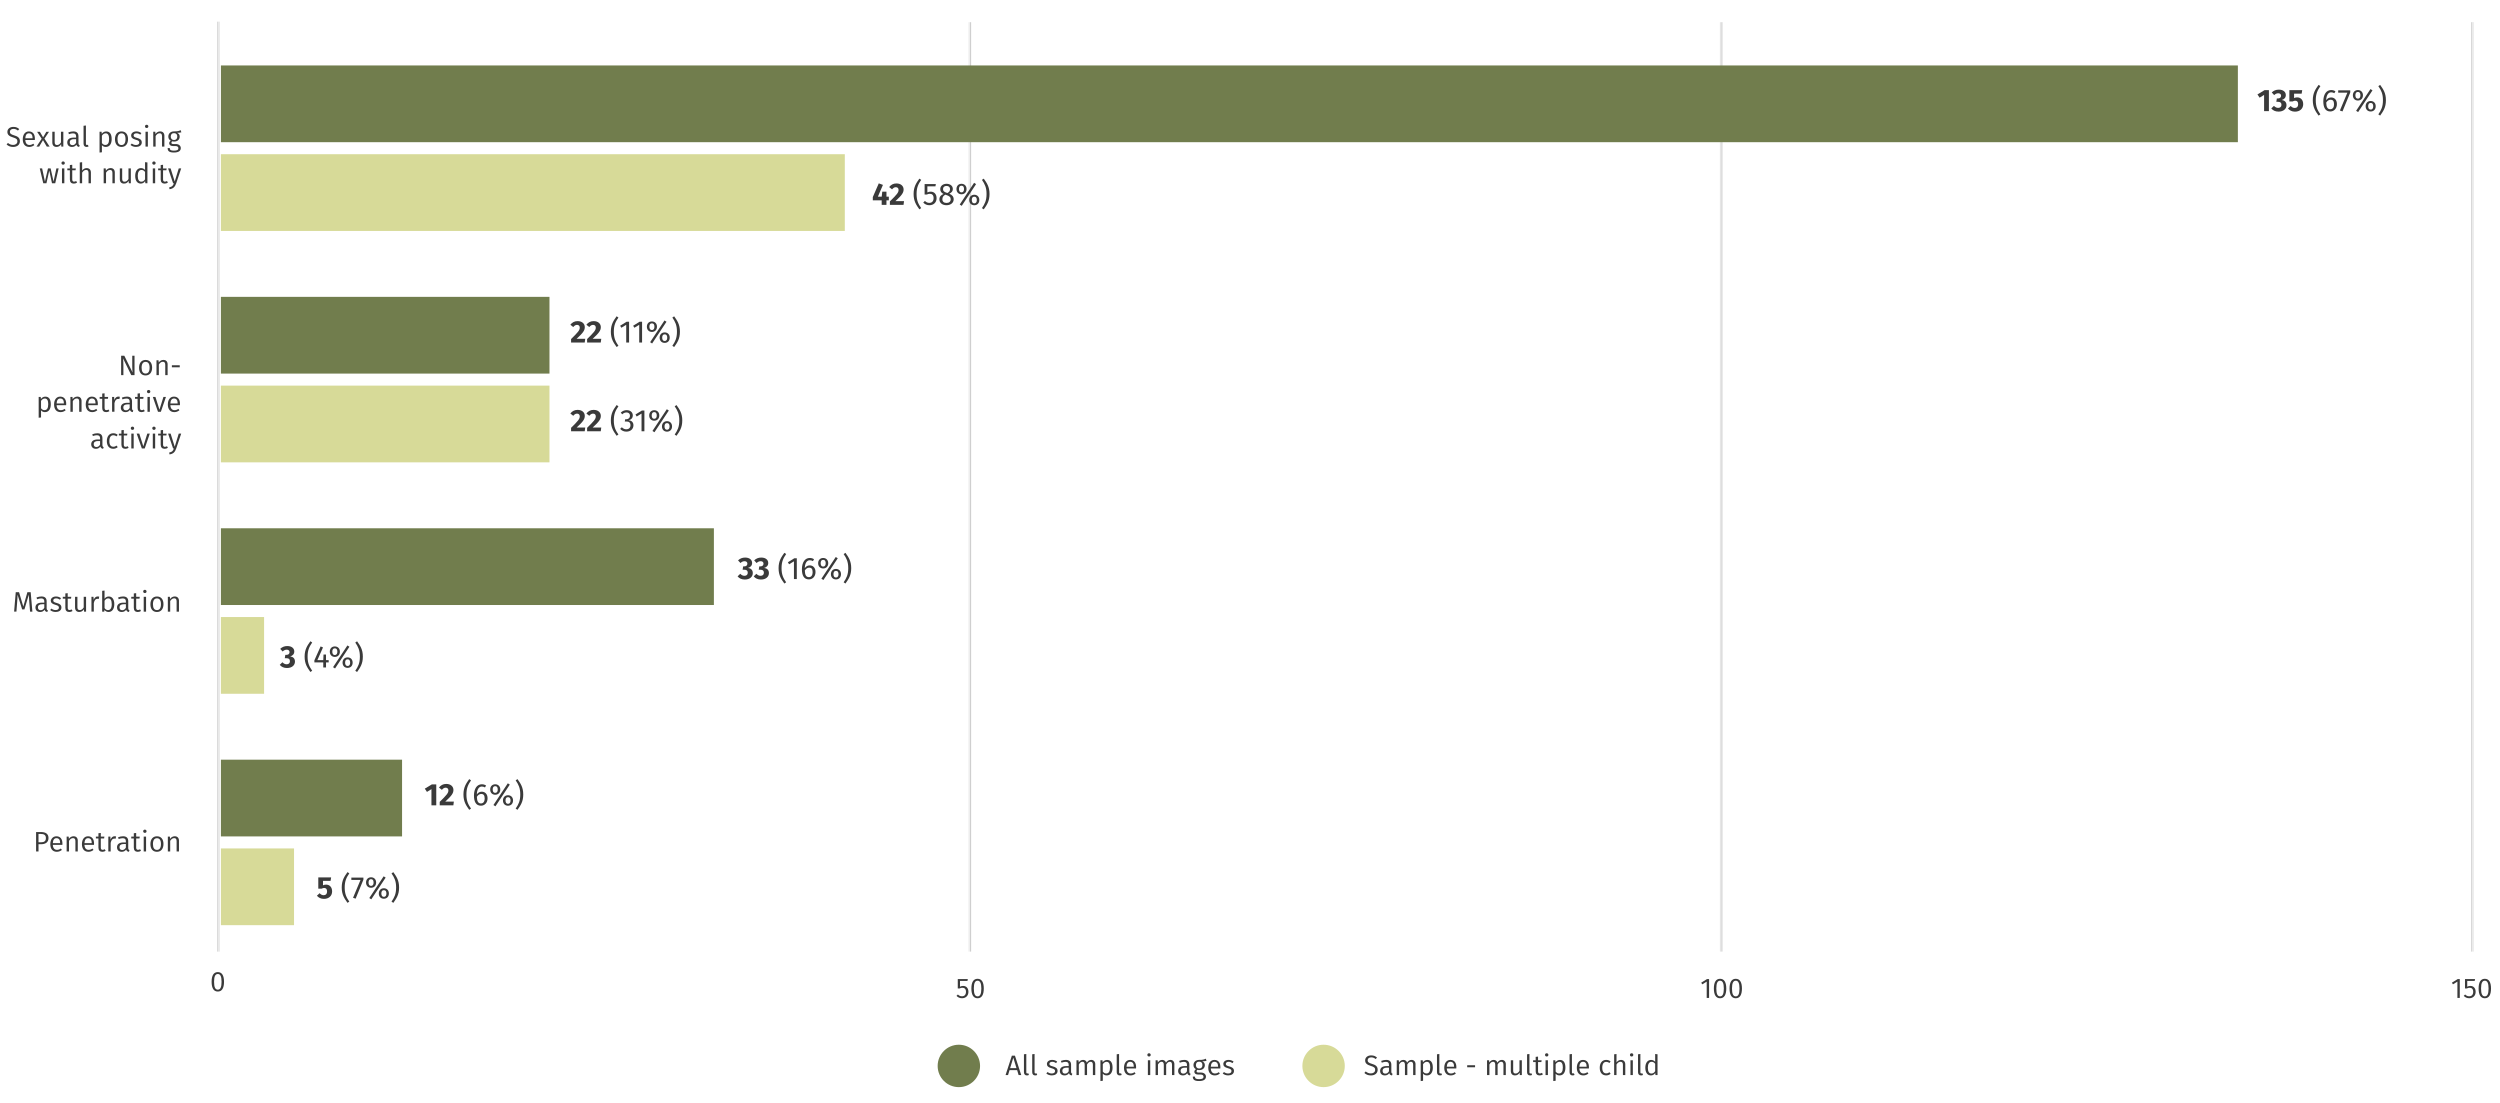 <?xml version="1.0" encoding="UTF-8"?>
<svg id="Layer_1" data-name="Layer 1" xmlns="http://www.w3.org/2000/svg" viewBox="0 0 1152 508.2">
  <defs>
    <style>
      .cls-1 {
        stroke: #e6e6e6;
      }

      .cls-1, .cls-2 {
        fill: none;
        stroke-miterlimit: 10;
        stroke-width: .5px;
      }

      .cls-3 {
        fill: #d7da98;
      }

      .cls-3, .cls-4, .cls-5 {
        stroke-width: 0px;
      }

      .cls-2 {
        stroke: #cecece;
      }

      .cls-4 {
        fill: #3a3a3a;
      }

      .cls-5 {
        fill: #717d4d;
      }
    </style>
  </defs>
  <g>
    <line class="cls-1" x1="101.03" y1="9.98" x2="101.03" y2="438.5"/>
    <line class="cls-2" x1="100.37" y1="9.98" x2="100.37" y2="438.5"/>
  </g>
  <g>
    <line class="cls-1" x1="1139.64" y1="10.22" x2="1139.64" y2="438.5"/>
    <line class="cls-2" x1="1138.98" y1="10.22" x2="1138.98" y2="438.5"/>
  </g>
  <g>
    <line class="cls-1" x1="792.78" y1="438.5" x2="792.78" y2="10.22"/>
    <line class="cls-2" x1="793.44" y1="438.5" x2="793.44" y2="10.22"/>
  </g>
  <g>
    <line class="cls-1" x1="446.58" y1="438.5" x2="446.58" y2="10.22"/>
    <line class="cls-2" x1="447.24" y1="438.5" x2="447.24" y2="10.22"/>
  </g>
  <g>
    <path class="cls-4" d="m8.87,59.48l-.61.69c-.68-.55-1.3-.78-2.05-.78-.95,0-1.66.46-1.66,1.33,0,.79.38,1.17,1.99,1.66,1.47.44,2.63,1.01,2.63,2.69,0,1.56-1.17,2.64-3.13,2.64-1.27,0-2.26-.43-3-1.14l.62-.7c.68.56,1.38.91,2.37.91,1.09,0,1.98-.56,1.98-1.66,0-.92-.44-1.33-1.98-1.79-1.75-.53-2.63-1.2-2.63-2.56s1.14-2.3,2.77-2.3c1.22,0,1.99.36,2.72,1.03Z"/>
    <path class="cls-4" d="m16.06,64.51h-4.41c.1,1.65.88,2.3,1.91,2.3.69,0,1.2-.2,1.79-.61l.48.65c-.66.53-1.42.86-2.35.86-1.89,0-2.99-1.34-2.99-3.51s1.07-3.64,2.81-3.64c1.83,0,2.78,1.29,2.78,3.35,0,.23-.01.45-.03.6Zm-1.05-.91c0-1.38-.55-2.17-1.68-2.17-.95,0-1.59.68-1.68,2.27h3.35v-.1Z"/>
    <path class="cls-4" d="m22.88,67.55h-1.33l-1.74-2.96-1.77,2.96h-1.23l2.39-3.61-2.11-3.22h1.27l1.5,2.56,1.5-2.56h1.23l-2.11,3.17,2.39,3.67Z"/>
    <path class="cls-4" d="m29.19,67.55h-.94l-.08-1.11c-.51.83-1.16,1.26-2.16,1.26-1.2,0-1.91-.75-1.91-2.09v-4.9h1.09v4.78c0,.97.35,1.34,1.12,1.34s1.35-.51,1.78-1.22v-4.9h1.09v6.84Z"/>
    <path class="cls-4" d="m36.73,66.94l-.26.77c-.66-.09-1.09-.38-1.27-1.05-.47.73-1.2,1.05-2.05,1.05-1.35,0-2.16-.85-2.16-2.07,0-1.46,1.09-2.24,2.96-2.24h1.12v-.55c0-1.01-.48-1.4-1.47-1.4-.52,0-1.14.13-1.85.38l-.27-.81c.82-.31,1.56-.47,2.31-.47,1.62,0,2.37.83,2.37,2.25v3.17c0,.64.21.83.57.96Zm-1.66-1.17v-1.64h-.98c-1.27,0-1.95.48-1.95,1.46,0,.83.43,1.29,1.25,1.29.74,0,1.27-.38,1.68-1.11Z"/>
    <path class="cls-4" d="m38.5,66.25v-8.29l1.09-.13v8.4c0,.38.13.57.46.57.17,0,.33-.03.46-.08l.29.77c-.25.13-.57.22-.91.22-.83,0-1.38-.51-1.38-1.46Z"/>
    <path class="cls-4" d="m51.46,64.12c0,2.09-.92,3.59-2.67,3.59-.78,0-1.39-.27-1.83-.82v3.28l-1.09.13v-9.58h.94l.09.95c.49-.7,1.22-1.1,2.04-1.1,1.78,0,2.52,1.39,2.52,3.56Zm-1.18,0c0-1.82-.53-2.69-1.6-2.69-.77,0-1.33.52-1.72,1.1v3.39c.38.56.91.88,1.57.88,1.13,0,1.74-.86,1.74-2.69Z"/>
    <path class="cls-4" d="m59,64.12c0,2.15-1.1,3.59-3.02,3.59s-3-1.39-3-3.56,1.1-3.59,3.02-3.59,3,1.38,3,3.56Zm-4.85.03c0,1.81.65,2.68,1.83,2.68s1.85-.87,1.85-2.71-.65-2.68-1.83-2.68-1.85.87-1.85,2.7Z"/>
    <path class="cls-4" d="m65.14,61.34l-.48.69c-.6-.4-1.13-.6-1.78-.6-.81,0-1.31.38-1.31.96s.38.84,1.51,1.14c1.46.38,2.25.92,2.25,2.12,0,1.39-1.26,2.05-2.64,2.05-1.14,0-1.96-.38-2.55-.9l.59-.66c.55.42,1.17.68,1.94.68.92,0,1.52-.42,1.52-1.11s-.35-.97-1.69-1.34c-1.48-.39-2.07-1-2.07-1.96,0-1.08,1.04-1.86,2.42-1.86.95,0,1.65.29,2.3.78Z"/>
    <path class="cls-4" d="m68.36,58.24c0,.43-.31.75-.78.75s-.77-.32-.77-.75.31-.75.77-.75.78.33.78.75Zm-.22,9.31h-1.09v-6.84h1.09v6.84Z"/>
    <path class="cls-4" d="m75.75,62.65v4.9h-1.09v-4.75c0-1.05-.42-1.39-1.12-1.39-.81,0-1.35.51-1.83,1.26v4.88h-1.09v-6.84h.94l.09,1.04c.49-.72,1.23-1.2,2.15-1.2,1.26,0,1.96.79,1.96,2.09Z"/>
    <path class="cls-4" d="m83.58,60.98c-.55.17-1.18.2-1.98.21.79.35,1.2.92,1.2,1.75,0,1.34-.96,2.3-2.57,2.3-.31,0-.6-.04-.87-.13-.23.16-.38.4-.38.68,0,.33.21.58.94.58h1.09c1.39,0,2.3.79,2.3,1.86,0,1.31-1.05,2.05-3.15,2.05-2.2,0-2.91-.66-2.91-2.04h.99c0,.82.39,1.18,1.92,1.18s2.04-.4,2.04-1.12c0-.68-.53-1.01-1.42-1.01h-1.08c-1.2,0-1.74-.6-1.74-1.27,0-.45.26-.88.74-1.2-.78-.42-1.14-1.01-1.14-1.91,0-1.39,1.09-2.37,2.6-2.37,1.73.04,2.33-.22,3.09-.57l.32,1Zm-4.9,1.94c0,.96.55,1.6,1.51,1.6s1.5-.58,1.5-1.6-.51-1.57-1.52-1.57-1.48.66-1.48,1.57Z"/>
    <path class="cls-4" d="m25.46,84.45h-1.5l-1.26-5.85-1.3,5.85h-1.46l-1.62-6.84h1.1l1.29,6.07,1.4-6.07h1.22l1.35,6.07,1.3-6.07h1.04l-1.57,6.84Z"/>
    <path class="cls-4" d="m29.87,75.14c0,.43-.31.75-.78.75s-.77-.32-.77-.75.31-.75.77-.75.78.33.78.75Zm-.22,9.31h-1.09v-6.84h1.09v6.84Z"/>
    <path class="cls-4" d="m35.52,84.15c-.44.3-.94.46-1.51.46-1.13,0-1.81-.66-1.81-1.91v-4.24h-1.18v-.84h1.18v-1.57l1.09-.12v1.69h1.65l-.12.84h-1.53v4.19c0,.71.25,1.05.86,1.05.32,0,.61-.09.95-.29l.42.74Z"/>
    <path class="cls-4" d="m41.89,79.55v4.9h-1.09v-4.75c0-1.05-.44-1.39-1.13-1.39-.78,0-1.34.51-1.82,1.25v4.89h-1.09v-9.58l1.09-.13v3.86c.51-.69,1.2-1.14,2.08-1.14,1.25,0,1.96.81,1.96,2.09Z"/>
    <path class="cls-4" d="m52.9,79.55v4.9h-1.09v-4.75c0-1.05-.42-1.39-1.12-1.39-.81,0-1.35.51-1.83,1.26v4.88h-1.09v-6.84h.94l.09,1.04c.49-.72,1.23-1.2,2.15-1.2,1.26,0,1.96.79,1.96,2.09Z"/>
    <path class="cls-4" d="m60.3,84.45h-.94l-.08-1.11c-.51.83-1.16,1.26-2.16,1.26-1.2,0-1.91-.75-1.91-2.09v-4.9h1.09v4.78c0,.97.35,1.34,1.12,1.34s1.35-.51,1.78-1.22v-4.9h1.09v6.84Z"/>
    <path class="cls-4" d="m67.93,74.85v9.59h-.95l-.12-.96c-.43.68-1.12,1.12-1.99,1.12-1.65,0-2.57-1.4-2.57-3.55s1-3.6,2.68-3.6c.83,0,1.42.39,1.86.86v-3.59l1.09.13Zm-1.09,7.8v-3.41c-.42-.56-.91-.92-1.62-.92-1.07,0-1.74.9-1.74,2.72s.6,2.69,1.62,2.69c.79,0,1.29-.39,1.74-1.08Z"/>
    <path class="cls-4" d="m71.72,75.14c0,.43-.31.75-.78.75s-.77-.32-.77-.75.31-.75.77-.75.78.33.78.75Zm-.22,9.31h-1.09v-6.84h1.09v6.84Z"/>
    <path class="cls-4" d="m77.37,84.15c-.44.3-.94.46-1.51.46-1.13,0-1.81-.66-1.81-1.91v-4.24h-1.18v-.84h1.18v-1.57l1.09-.12v1.69h1.65l-.12.84h-1.53v4.19c0,.71.25,1.05.86,1.05.32,0,.61-.09.95-.29l.42.74Z"/>
    <path class="cls-4" d="m81.18,84.49c-.48,1.46-1.25,2.47-3.08,2.7l-.13-.86c1.39-.26,1.77-.79,2.17-1.88h-.38l-2.31-6.84h1.17l1.89,6.04,1.85-6.04h1.13l-2.3,6.88Z"/>
    <path class="cls-4" d="m61.98,172.85h-1.51l-3.77-7.71c.07.71.16,1.74.16,3.39v4.32h-1.05v-8.94h1.47l3.8,7.72c-.03-.25-.14-1.61-.14-2.72v-5h1.05v8.94Z"/>
    <path class="cls-4" d="m70.1,169.42c0,2.14-1.1,3.59-3.02,3.59s-3-1.39-3-3.56,1.1-3.59,3.02-3.59,3,1.38,3,3.56Zm-4.85.03c0,1.81.65,2.68,1.83,2.68s1.85-.87,1.85-2.7-.65-2.68-1.83-2.68-1.85.87-1.85,2.7Z"/>
    <path class="cls-4" d="m77.24,167.95v4.9h-1.09v-4.75c0-1.05-.42-1.39-1.12-1.39-.81,0-1.35.51-1.83,1.26v4.88h-1.09v-6.84h.94l.09,1.04c.49-.72,1.23-1.2,2.15-1.2,1.26,0,1.96.79,1.96,2.09Z"/>
    <path class="cls-4" d="m79.2,168.31h3.63v.94h-3.63v-.94Z"/>
    <path class="cls-4" d="m23.41,186.32c0,2.09-.92,3.59-2.67,3.59-.78,0-1.39-.27-1.83-.82v3.28l-1.09.13v-9.58h.94l.09.95c.49-.7,1.22-1.1,2.04-1.1,1.78,0,2.52,1.39,2.52,3.56Zm-1.18,0c0-1.82-.53-2.69-1.6-2.69-.77,0-1.33.52-1.72,1.1v3.39c.38.56.91.88,1.57.88,1.13,0,1.74-.86,1.74-2.69Z"/>
    <path class="cls-4" d="m30.49,186.71h-4.41c.1,1.65.88,2.3,1.91,2.3.69,0,1.2-.19,1.79-.61l.48.65c-.66.53-1.42.86-2.35.86-1.89,0-2.99-1.34-2.99-3.51s1.07-3.64,2.81-3.64c1.83,0,2.78,1.29,2.78,3.35,0,.23-.01.46-.03.6Zm-1.05-.91c0-1.38-.55-2.17-1.68-2.17-.95,0-1.59.68-1.68,2.28h3.35v-.1Z"/>
    <path class="cls-4" d="m37.58,184.85v4.9h-1.09v-4.75c0-1.05-.42-1.39-1.12-1.39-.81,0-1.35.51-1.83,1.26v4.88h-1.09v-6.84h.94l.09,1.04c.49-.72,1.23-1.2,2.15-1.2,1.26,0,1.96.79,1.96,2.09Z"/>
    <path class="cls-4" d="m45.07,186.71h-4.41c.1,1.65.88,2.3,1.91,2.3.69,0,1.2-.19,1.79-.61l.48.65c-.66.53-1.42.86-2.35.86-1.89,0-2.99-1.34-2.99-3.51s1.07-3.64,2.81-3.64c1.83,0,2.78,1.29,2.78,3.35,0,.23-.01.46-.03.6Zm-1.05-.91c0-1.38-.55-2.17-1.68-2.17-.95,0-1.59.68-1.68,2.28h3.35v-.1Z"/>
    <path class="cls-4" d="m50.42,189.45c-.44.3-.94.46-1.51.46-1.13,0-1.81-.66-1.81-1.91v-4.24h-1.18v-.84h1.18v-1.57l1.09-.12v1.69h1.65l-.12.84h-1.53v4.19c0,.71.25,1.05.86,1.05.33,0,.61-.09.95-.29l.42.74Z"/>
    <path class="cls-4" d="m55.23,182.83l-.21,1.07c-.19-.05-.35-.08-.6-.08-.87,0-1.38.62-1.68,1.96v3.96h-1.09v-6.84h.94l.1,1.43c.36-1.05,1-1.59,1.86-1.59.23,0,.47.03.68.08Z"/>
    <path class="cls-4" d="m61.41,189.14l-.26.77c-.66-.09-1.09-.38-1.27-1.05-.47.73-1.2,1.05-2.05,1.05-1.35,0-2.16-.85-2.16-2.07,0-1.46,1.09-2.24,2.96-2.24h1.12v-.55c0-1.01-.48-1.4-1.47-1.4-.52,0-1.14.13-1.85.38l-.27-.81c.82-.31,1.56-.47,2.31-.47,1.62,0,2.37.83,2.37,2.25v3.17c0,.64.21.83.57.96Zm-1.66-1.17v-1.64h-.98c-1.27,0-1.95.48-1.95,1.46,0,.83.43,1.29,1.25,1.29.74,0,1.27-.38,1.68-1.11Z"/>
    <path class="cls-4" d="m66.72,189.45c-.44.3-.94.46-1.51.46-1.13,0-1.81-.66-1.81-1.91v-4.24h-1.18v-.84h1.18v-1.57l1.09-.12v1.69h1.65l-.12.84h-1.53v4.19c0,.71.25,1.05.86,1.05.32,0,.61-.09.95-.29l.42.74Z"/>
    <path class="cls-4" d="m69.27,180.44c0,.43-.31.75-.78.75s-.77-.32-.77-.75.31-.75.77-.75.78.33.78.75Zm-.22,9.31h-1.09v-6.84h1.09v6.84Z"/>
    <path class="cls-4" d="m74.13,189.75h-1.33l-2.38-6.84h1.2l1.86,5.86,1.83-5.86h1.16l-2.34,6.84Z"/>
    <path class="cls-4" d="m82.91,186.71h-4.41c.1,1.65.88,2.3,1.91,2.3.69,0,1.2-.19,1.79-.61l.48.65c-.66.53-1.42.86-2.35.86-1.89,0-2.99-1.34-2.99-3.51s1.07-3.64,2.81-3.64c1.83,0,2.78,1.29,2.78,3.35,0,.23-.01.46-.03.6Zm-1.05-.91c0-1.38-.55-2.17-1.68-2.17-.95,0-1.59.68-1.68,2.28h3.35v-.1Z"/>
    <path class="cls-4" d="m47.77,206.04l-.26.77c-.66-.09-1.09-.38-1.27-1.05-.47.73-1.2,1.05-2.05,1.05-1.35,0-2.16-.85-2.16-2.07,0-1.46,1.09-2.24,2.96-2.24h1.12v-.55c0-1.01-.48-1.4-1.47-1.4-.52,0-1.14.13-1.85.38l-.27-.81c.82-.31,1.56-.47,2.31-.47,1.62,0,2.37.83,2.37,2.25v3.17c0,.64.21.83.57.96Zm-1.66-1.17v-1.64h-.98c-1.27,0-1.95.48-1.95,1.46,0,.83.43,1.29,1.25,1.29.74,0,1.27-.38,1.68-1.11Z"/>
    <path class="cls-4" d="m54.23,200.38l-.53.69c-.46-.34-.9-.51-1.48-.51-1.12,0-1.83.87-1.83,2.7s.71,2.6,1.83,2.6c.58,0,1-.18,1.51-.53l.51.72c-.58.49-1.27.75-2.05.75-1.82,0-2.96-1.31-2.96-3.52s1.13-3.63,2.96-3.63c.79,0,1.43.21,2.05.73Z"/>
    <path class="cls-4" d="m59.27,206.35c-.44.3-.94.46-1.51.46-1.13,0-1.81-.66-1.81-1.91v-4.24h-1.18v-.84h1.18v-1.57l1.09-.12v1.69h1.65l-.12.84h-1.53v4.19c0,.71.25,1.05.86,1.05.32,0,.61-.09.95-.29l.42.74Z"/>
    <path class="cls-4" d="m61.82,197.34c0,.43-.31.75-.78.75s-.77-.32-.77-.75.31-.75.77-.75.78.33.78.75Zm-.22,9.31h-1.09v-6.84h1.09v6.84Z"/>
    <path class="cls-4" d="m66.69,206.65h-1.33l-2.38-6.84h1.2l1.86,5.86,1.83-5.86h1.16l-2.34,6.84Z"/>
    <path class="cls-4" d="m71.72,197.34c0,.43-.31.75-.78.75s-.77-.32-.77-.75.31-.75.77-.75.78.33.78.75Zm-.22,9.31h-1.09v-6.84h1.09v6.84Z"/>
    <path class="cls-4" d="m77.37,206.35c-.44.3-.94.46-1.51.46-1.13,0-1.81-.66-1.81-1.91v-4.24h-1.18v-.84h1.18v-1.57l1.09-.12v1.69h1.65l-.12.84h-1.53v4.19c0,.71.25,1.05.86,1.05.33,0,.61-.09.95-.29l.42.74Z"/>
    <path class="cls-4" d="m81.18,206.69c-.48,1.46-1.25,2.47-3.08,2.7l-.13-.86c1.39-.26,1.77-.79,2.17-1.88h-.38l-2.31-6.84h1.17l1.89,6.04,1.85-6.04h1.13l-2.3,6.88Z"/>
    <path class="cls-4" d="m14.95,281.85h-1.09l-.34-4.09c-.13-1.42-.23-2.95-.25-3.71l-2.02,6.77h-1.05l-2.11-6.79c-.01,1.01-.09,2.46-.21,3.78l-.31,4.03h-1.07l.75-8.94h1.53l1.96,6.62,1.87-6.62h1.53l.78,8.94Z"/>
    <path class="cls-4" d="m22.07,281.24l-.26.77c-.66-.09-1.09-.38-1.27-1.05-.47.73-1.2,1.05-2.05,1.05-1.35,0-2.16-.85-2.16-2.07,0-1.46,1.09-2.24,2.96-2.24h1.12v-.55c0-1.01-.48-1.4-1.47-1.4-.52,0-1.14.13-1.85.38l-.27-.81c.82-.31,1.56-.47,2.31-.47,1.62,0,2.37.83,2.37,2.25v3.17c0,.64.21.83.57.96Zm-1.66-1.17v-1.64h-.98c-1.27,0-1.95.48-1.95,1.46,0,.83.43,1.29,1.25,1.29.74,0,1.27-.38,1.68-1.11Z"/>
    <path class="cls-4" d="m28.11,275.64l-.48.69c-.6-.4-1.13-.6-1.78-.6-.81,0-1.31.38-1.31.96s.38.84,1.51,1.14c1.46.38,2.25.92,2.25,2.12,0,1.39-1.26,2.05-2.64,2.05-1.14,0-1.96-.38-2.55-.9l.58-.66c.55.42,1.17.68,1.94.68.92,0,1.52-.42,1.52-1.1s-.35-.98-1.69-1.34c-1.48-.39-2.07-1-2.07-1.96,0-1.08,1.04-1.86,2.42-1.86.95,0,1.65.29,2.3.78Z"/>
    <path class="cls-4" d="m33.43,281.55c-.44.3-.94.46-1.51.46-1.13,0-1.81-.66-1.81-1.91v-4.24h-1.18v-.84h1.18v-1.57l1.09-.12v1.69h1.65l-.12.84h-1.53v4.19c0,.71.25,1.05.86,1.05.32,0,.61-.09.95-.29l.42.74Z"/>
    <path class="cls-4" d="m39.67,281.85h-.94l-.08-1.11c-.51.83-1.16,1.26-2.16,1.26-1.2,0-1.91-.75-1.91-2.09v-4.9h1.09v4.78c0,.97.35,1.34,1.12,1.34s1.35-.51,1.78-1.22v-4.9h1.09v6.84Z"/>
    <path class="cls-4" d="m45.72,274.93l-.21,1.07c-.19-.05-.35-.08-.6-.08-.87,0-1.38.62-1.68,1.96v3.96h-1.09v-6.84h.94l.1,1.43c.36-1.05,1-1.59,1.86-1.59.23,0,.47.03.68.08Z"/>
    <path class="cls-4" d="m52.67,278.42c0,2.16-1.01,3.59-2.67,3.59-.78,0-1.4-.36-1.86-.94l-.1.78h-.96v-9.59l1.09-.13v3.76c.47-.64,1.12-1.03,1.96-1.03,1.55,0,2.54,1.29,2.54,3.56Zm-1.18,0c0-1.96-.64-2.69-1.65-2.69-.78,0-1.29.52-1.66,1.09v3.37c.38.56.92.95,1.57.95,1.05,0,1.74-.82,1.74-2.72Z"/>
    <path class="cls-4" d="m59.67,281.24l-.26.77c-.66-.09-1.09-.38-1.27-1.05-.47.73-1.2,1.05-2.05,1.05-1.35,0-2.16-.85-2.16-2.07,0-1.46,1.09-2.24,2.96-2.24h1.12v-.55c0-1.01-.48-1.4-1.47-1.4-.52,0-1.14.13-1.85.38l-.27-.81c.82-.31,1.56-.47,2.31-.47,1.62,0,2.37.83,2.37,2.25v3.17c0,.64.21.83.57.96Zm-1.66-1.17v-1.64h-.98c-1.27,0-1.95.48-1.95,1.46,0,.83.43,1.29,1.25,1.29.74,0,1.27-.38,1.68-1.11Z"/>
    <path class="cls-4" d="m64.98,281.55c-.44.3-.94.46-1.51.46-1.13,0-1.81-.66-1.81-1.91v-4.24h-1.18v-.84h1.18v-1.57l1.09-.12v1.69h1.65l-.12.84h-1.53v4.19c0,.71.25,1.05.86,1.05.33,0,.61-.09.95-.29l.42.74Z"/>
    <path class="cls-4" d="m67.53,272.54c0,.43-.31.75-.78.75s-.77-.32-.77-.75.31-.75.77-.75.78.33.78.75Zm-.22,9.31h-1.09v-6.84h1.09v6.84Z"/>
    <path class="cls-4" d="m75.33,278.42c0,2.14-1.1,3.59-3.02,3.59s-3-1.39-3-3.56,1.1-3.59,3.02-3.59,3,1.38,3,3.56Zm-4.85.03c0,1.81.65,2.68,1.83,2.68s1.85-.87,1.85-2.7-.65-2.68-1.83-2.68-1.85.87-1.85,2.7Z"/>
    <path class="cls-4" d="m82.47,276.95v4.9h-1.09v-4.75c0-1.05-.42-1.39-1.12-1.39-.81,0-1.35.51-1.83,1.26v4.88h-1.09v-6.84h.94l.09,1.04c.49-.72,1.23-1.2,2.15-1.2,1.26,0,1.96.79,1.96,2.09Z"/>
    <path class="cls-4" d="m22.35,386.15c0,2.04-1.47,2.87-3.43,2.87h-1.17v3.33h-1.12v-8.94h2.29c2.13,0,3.43.87,3.43,2.74Zm-1.2.01c0-1.38-.87-1.87-2.25-1.87h-1.16v3.83h1.13c1.37,0,2.28-.42,2.28-1.96Z"/>
    <path class="cls-4" d="m28.75,389.31h-4.41c.1,1.65.88,2.3,1.91,2.3.69,0,1.2-.19,1.79-.61l.48.65c-.66.53-1.42.86-2.35.86-1.89,0-2.99-1.34-2.99-3.51s1.07-3.64,2.81-3.64c1.83,0,2.78,1.29,2.78,3.35,0,.23-.01.46-.03.6Zm-1.05-.91c0-1.38-.55-2.17-1.68-2.17-.95,0-1.59.68-1.68,2.28h3.35v-.1Z"/>
    <path class="cls-4" d="m35.84,387.45v4.9h-1.09v-4.75c0-1.05-.42-1.39-1.12-1.39-.81,0-1.35.51-1.83,1.26v4.88h-1.09v-6.84h.94l.09,1.04c.49-.72,1.23-1.2,2.15-1.2,1.26,0,1.96.79,1.96,2.09Z"/>
    <path class="cls-4" d="m43.32,389.31h-4.41c.1,1.65.88,2.3,1.91,2.3.69,0,1.2-.19,1.79-.61l.48.65c-.66.53-1.42.86-2.35.86-1.89,0-2.99-1.34-2.99-3.51s1.07-3.64,2.81-3.64c1.83,0,2.78,1.29,2.78,3.35,0,.23-.01.46-.03.6Zm-1.05-.91c0-1.38-.55-2.17-1.68-2.17-.95,0-1.59.68-1.68,2.28h3.35v-.1Z"/>
    <path class="cls-4" d="m48.68,392.05c-.44.3-.94.46-1.51.46-1.13,0-1.81-.66-1.81-1.91v-4.24h-1.18v-.84h1.18v-1.57l1.09-.12v1.69h1.65l-.12.84h-1.53v4.19c0,.71.25,1.05.86,1.05.32,0,.61-.09.95-.29l.42.74Z"/>
    <path class="cls-4" d="m53.49,385.43l-.21,1.07c-.19-.05-.35-.08-.6-.08-.87,0-1.38.62-1.68,1.96v3.96h-1.09v-6.84h.94l.1,1.43c.36-1.05,1-1.59,1.86-1.59.23,0,.47.03.68.08Z"/>
    <path class="cls-4" d="m59.66,391.74l-.26.77c-.66-.09-1.09-.38-1.27-1.05-.47.73-1.2,1.05-2.05,1.05-1.35,0-2.16-.85-2.16-2.07,0-1.46,1.09-2.24,2.96-2.24h1.12v-.55c0-1.01-.48-1.4-1.47-1.4-.52,0-1.14.13-1.85.38l-.27-.81c.82-.31,1.56-.47,2.31-.47,1.62,0,2.37.83,2.37,2.25v3.17c0,.64.21.83.57.96Zm-1.66-1.17v-1.64h-.98c-1.27,0-1.95.48-1.95,1.46,0,.83.43,1.29,1.25,1.29.74,0,1.27-.38,1.68-1.11Z"/>
    <path class="cls-4" d="m64.98,392.05c-.44.3-.94.46-1.51.46-1.13,0-1.81-.66-1.81-1.91v-4.24h-1.18v-.84h1.18v-1.57l1.09-.12v1.69h1.65l-.12.84h-1.53v4.19c0,.71.25,1.05.86,1.05.33,0,.61-.09.95-.29l.42.74Z"/>
    <path class="cls-4" d="m67.53,383.04c0,.43-.31.75-.78.75s-.77-.32-.77-.75.31-.75.77-.75.78.33.78.75Zm-.22,9.31h-1.09v-6.84h1.09v6.84Z"/>
    <path class="cls-4" d="m75.33,388.92c0,2.14-1.1,3.59-3.02,3.59s-3-1.39-3-3.56,1.1-3.59,3.02-3.59,3,1.38,3,3.56Zm-4.85.03c0,1.81.65,2.68,1.83,2.68s1.85-.87,1.85-2.7-.65-2.68-1.83-2.68-1.85.87-1.85,2.7Z"/>
    <path class="cls-4" d="m82.47,387.45v4.9h-1.09v-4.75c0-1.05-.42-1.39-1.12-1.39-.81,0-1.35.51-1.83,1.26v4.88h-1.09v-6.84h.94l.09,1.04c.49-.72,1.23-1.2,2.15-1.2,1.26,0,1.96.79,1.96,2.09Z"/>
  </g>
  <path class="cls-4" d="m103.23,452.42c0,2.89-.95,4.49-2.86,4.49s-2.86-1.6-2.86-4.5.95-4.47,2.86-4.47,2.86,1.59,2.86,4.49Zm-4.59-.01c0,2.59.6,3.63,1.73,3.63s1.73-1.04,1.73-3.61-.61-3.61-1.73-3.61-1.73,1.03-1.73,3.6Z"/>
  <g>
    <path class="cls-4" d="m445.8,452.01h-3.43v2.65c.46-.23.92-.35,1.42-.35,1.47,0,2.46,1.03,2.46,2.74s-1.17,2.94-2.96,2.94c-1.09,0-1.87-.42-2.54-1.09l.65-.64c.55.56,1.11.83,1.89.83,1.12,0,1.83-.75,1.83-2.07s-.71-1.86-1.65-1.86c-.49,0-.84.1-1.27.33h-.86v-4.34h4.63l-.16.86Z"/>
    <path class="cls-4" d="m453.33,455.51c0,2.89-.95,4.49-2.86,4.49s-2.86-1.6-2.86-4.5.95-4.47,2.86-4.47,2.86,1.59,2.86,4.49Zm-4.59-.01c0,2.59.6,3.63,1.73,3.63s1.73-1.04,1.73-3.61-.61-3.61-1.73-3.61-1.73,1.03-1.73,3.6Z"/>
  </g>
  <g>
    <path class="cls-4" d="m787.54,459.84h-1.09v-7.51l-2.05,1.26-.48-.78,2.67-1.65h.96v8.68Z"/>
    <path class="cls-4" d="m795.47,455.51c0,2.89-.95,4.49-2.86,4.49s-2.86-1.6-2.86-4.5.95-4.47,2.86-4.47,2.86,1.59,2.86,4.49Zm-4.59-.01c0,2.59.6,3.63,1.73,3.63s1.73-1.04,1.73-3.61-.61-3.61-1.73-3.61-1.73,1.03-1.73,3.6Z"/>
    <path class="cls-4" d="m802.69,455.51c0,2.89-.95,4.49-2.86,4.49s-2.86-1.6-2.86-4.5.95-4.47,2.86-4.47,2.86,1.59,2.86,4.49Zm-4.59-.01c0,2.59.6,3.63,1.73,3.63s1.73-1.04,1.73-3.61-.61-3.61-1.73-3.61-1.73,1.03-1.73,3.6Z"/>
  </g>
  <g>
    <path class="cls-4" d="m1133.46,459.84h-1.09v-7.51l-2.05,1.26-.48-.78,2.67-1.65h.96v8.68Z"/>
    <path class="cls-4" d="m1140.33,452.01h-3.43v2.65c.46-.23.92-.35,1.42-.35,1.47,0,2.46,1.03,2.46,2.74s-1.17,2.94-2.96,2.94c-1.09,0-1.87-.42-2.54-1.09l.65-.64c.55.56,1.11.83,1.89.83,1.12,0,1.83-.75,1.83-2.07s-.71-1.86-1.65-1.86c-.49,0-.84.1-1.27.33h-.86v-4.34h4.63l-.16.86Z"/>
    <path class="cls-4" d="m1147.86,455.51c0,2.89-.95,4.49-2.86,4.49s-2.86-1.6-2.86-4.5.95-4.47,2.86-4.47,2.86,1.59,2.86,4.49Zm-4.59-.01c0,2.59.6,3.63,1.73,3.63s1.73-1.04,1.73-3.61-.61-3.61-1.73-3.61-1.73,1.03-1.73,3.6Z"/>
  </g>
  <g>
    <path class="cls-4" d="m1045.51,51.2h-2.22v-7.46l-2.07,1.27-.99-1.5,3.26-1.97h2.02v9.67Z"/>
    <path class="cls-4" d="m1053.31,43.79c0,1.17-.7,1.96-1.89,2.3,1.2.13,2.2.84,2.2,2.37,0,1.62-1.3,2.97-3.69,2.97-1.46,0-2.56-.54-3.32-1.46l1.22-1.19c.64.64,1.21.93,1.97.93.89,0,1.5-.51,1.5-1.4,0-1.01-.56-1.39-1.57-1.39h-.8l.24-1.56h.56c.86,0,1.39-.46,1.39-1.26,0-.7-.5-1.12-1.29-1.12-.71,0-1.32.29-1.89.84l-1.12-1.22c.9-.86,1.97-1.3,3.26-1.3,2.09,0,3.22,1.1,3.22,2.46Z"/>
    <path class="cls-4" d="m1060.61,43.15h-3.5v2.03c.49-.23.97-.31,1.43-.31,1.59,0,2.77,1.14,2.77,3.15s-1.49,3.43-3.79,3.43c-1.47,0-2.49-.62-3.22-1.46l1.26-1.17c.5.59,1.09.93,1.87.93.97,0,1.56-.6,1.56-1.72,0-1.2-.56-1.62-1.36-1.62-.39,0-.71.1-1.16.34h-1.53v-5.22h5.92l-.26,1.62Z"/>
    <path class="cls-4" d="m1069.23,39.69c-1.29,1.9-2.12,3.43-2.12,6.51s.83,4.6,2.12,6.5l-.83.57c-1.4-1.99-2.66-3.69-2.66-7.08s1.26-5.09,2.66-7.08l.83.57Z"/>
    <path class="cls-4" d="m1076.85,47.95c0,2.09-1.36,3.42-3.05,3.42-2.33,0-3.22-1.92-3.22-4.66,0-3.13,1.36-5.22,3.62-5.22.77,0,1.42.21,1.97.59l-.51.87c-.44-.27-.94-.41-1.47-.41-1.39,0-2.22,1.44-2.29,3.63.63-.89,1.4-1.26,2.3-1.26,1.4,0,2.65,1,2.65,3.05Zm-1.33.04c0-1.51-.64-2.04-1.54-2.04s-1.57.53-2.06,1.32c.06,2.09.61,3.06,1.89,3.06,1.13,0,1.72-.93,1.72-2.33Z"/>
    <path class="cls-4" d="m1082.99,42.62l-3.57,8.72-1.2-.4,3.45-8.24h-4.23v-1.07h5.56v.99Z"/>
    <path class="cls-4" d="m1088.85,43.91c0,1.49-.99,2.42-2.33,2.42s-2.32-.93-2.32-2.42.99-2.42,2.32-2.42,2.33.93,2.33,2.42Zm-3.49,0c0,.74.24,1.53,1.16,1.53s1.16-.76,1.16-1.53-.23-1.53-1.16-1.53-1.16.76-1.16,1.53Zm7.88-2.27l-6.62,10.01-.92-.6,6.62-10.01.92.6Zm1.49,7.32c0,1.49-.97,2.42-2.32,2.42s-2.33-.93-2.33-2.42.99-2.42,2.33-2.42,2.32.93,2.32,2.42Zm-3.47,0c0,.74.24,1.53,1.16,1.53s1.16-.76,1.16-1.53-.23-1.51-1.16-1.51-1.16.74-1.16,1.51Z"/>
    <path class="cls-4" d="m1099.43,46.19c0,3.39-1.26,5.09-2.66,7.08l-.83-.57c1.29-1.9,2.12-3.45,2.12-6.5s-.83-4.6-2.12-6.51l.83-.57c1.4,1.99,2.66,3.69,2.66,7.08Z"/>
  </g>
  <g>
    <path class="cls-4" d="m409.57,92.31h-1.09v2.09h-2.2v-2.09h-4.09v-1.5l2.75-6.32,1.92.71-2.33,5.42h1.77l.24-2.29h1.94v2.29h1.09v1.69Z"/>
    <path class="cls-4" d="m416.38,87.29c0,1.5-.74,2.63-3.76,5.38h3.96l-.23,1.73h-6.29v-1.6c3.25-3.2,4-4.07,4-5.28,0-.79-.49-1.26-1.24-1.26-.7,0-1.19.32-1.76,1l-1.33-1.06c.77-1.02,1.87-1.67,3.32-1.67,2.16,0,3.33,1.26,3.33,2.76Z"/>
    <path class="cls-4" d="m424.48,82.89c-1.29,1.9-2.12,3.43-2.12,6.51s.83,4.6,2.12,6.5l-.83.57c-1.4-1.99-2.66-3.69-2.66-7.08s1.26-5.09,2.66-7.08l.83.57Z"/>
    <path class="cls-4" d="m431.06,85.86h-3.73v2.82c.5-.26,1.01-.37,1.53-.37,1.62,0,2.72,1.13,2.72,3.03s-1.33,3.23-3.32,3.23c-1.22,0-2.09-.46-2.83-1.22l.77-.76c.6.6,1.22.9,2.04.9,1.2,0,1.96-.79,1.96-2.19,0-1.47-.76-1.99-1.75-1.99-.51,0-.9.11-1.36.33h-1.03v-4.82h5.18l-.19,1.03Z"/>
    <path class="cls-4" d="m439.46,91.84c0,1.6-1.37,2.73-3.32,2.73s-3.27-1.13-3.27-2.7c0-1.23.71-1.97,1.89-2.49-1.03-.51-1.49-1.24-1.49-2.23,0-1.62,1.44-2.46,2.9-2.46s2.9.79,2.9,2.42c0,.97-.54,1.62-1.63,2.16,1.32.53,2.02,1.37,2.02,2.57Zm-1.37.01c0-1.03-.54-1.49-2.09-2.02l-.36-.13c-.94.46-1.4,1.12-1.4,2.16s.73,1.66,1.92,1.66,1.93-.67,1.93-1.67Zm-3.53-4.69c0,.99.67,1.34,1.77,1.7l.24.09c.86-.49,1.21-.99,1.21-1.8,0-.89-.57-1.47-1.62-1.47-.99,0-1.62.53-1.62,1.49Z"/>
    <path class="cls-4" d="m445.39,87.11c0,1.49-.99,2.42-2.33,2.42s-2.32-.93-2.32-2.42.99-2.42,2.32-2.42,2.33.93,2.33,2.42Zm-3.49,0c0,.74.24,1.53,1.16,1.53s1.16-.76,1.16-1.53-.23-1.53-1.16-1.53-1.16.76-1.16,1.53Zm7.88-2.27l-6.62,10.01-.92-.6,6.62-10.01.92.6Zm1.49,7.32c0,1.49-.97,2.42-2.32,2.42s-2.33-.93-2.33-2.42.99-2.42,2.33-2.42,2.32.93,2.32,2.42Zm-3.47,0c0,.74.24,1.53,1.16,1.53s1.16-.76,1.16-1.53-.23-1.51-1.16-1.51-1.16.74-1.16,1.51Z"/>
    <path class="cls-4" d="m455.97,89.39c0,3.39-1.26,5.09-2.66,7.08l-.83-.57c1.29-1.9,2.12-3.45,2.12-6.5s-.83-4.6-2.12-6.51l.83-.57c1.4,1.99,2.66,3.69,2.66,7.08Z"/>
  </g>
  <g>
    <path class="cls-4" d="m269.47,150.73c0,1.5-.74,2.63-3.76,5.38h3.96l-.23,1.73h-6.29v-1.6c3.25-3.2,4-4.07,4-5.28,0-.79-.49-1.26-1.24-1.26-.7,0-1.19.32-1.76,1l-1.33-1.06c.77-1.02,1.87-1.67,3.32-1.67,2.16,0,3.33,1.26,3.33,2.76Z"/>
    <path class="cls-4" d="m276.86,150.73c0,1.5-.74,2.63-3.76,5.38h3.96l-.23,1.73h-6.29v-1.6c3.25-3.2,4-4.07,4-5.28,0-.79-.49-1.26-1.24-1.26-.7,0-1.19.32-1.76,1l-1.33-1.06c.77-1.02,1.87-1.67,3.32-1.67,2.16,0,3.33,1.26,3.33,2.76Z"/>
    <path class="cls-4" d="m284.97,146.32c-1.29,1.9-2.12,3.43-2.12,6.51s.83,4.6,2.12,6.5l-.83.57c-1.4-1.99-2.66-3.69-2.66-7.08s1.26-5.09,2.66-7.08l.83.57Z"/>
    <path class="cls-4" d="m289.88,157.83h-1.32v-8.16l-2.23,1.36-.57-.93,2.96-1.83h1.16v9.57Z"/>
    <path class="cls-4" d="m295.87,157.83h-1.32v-8.16l-2.23,1.36-.57-.93,2.96-1.83h1.16v9.57Z"/>
    <path class="cls-4" d="m302.73,150.54c0,1.49-.99,2.42-2.33,2.42s-2.32-.93-2.32-2.42.99-2.42,2.32-2.42,2.33.93,2.33,2.42Zm-3.49,0c0,.74.24,1.53,1.16,1.53s1.16-.76,1.16-1.53-.23-1.53-1.16-1.53-1.16.76-1.16,1.53Zm7.88-2.27l-6.62,10.01-.92-.6,6.62-10.01.92.6Zm1.49,7.32c0,1.49-.97,2.42-2.32,2.42s-2.33-.93-2.33-2.42.99-2.42,2.33-2.42,2.32.93,2.32,2.42Zm-3.47,0c0,.74.24,1.53,1.16,1.53s1.16-.76,1.16-1.53-.23-1.51-1.16-1.51-1.16.74-1.16,1.51Z"/>
    <path class="cls-4" d="m313.31,152.83c0,3.39-1.26,5.09-2.66,7.08l-.83-.57c1.29-1.9,2.12-3.45,2.12-6.5s-.83-4.6-2.12-6.51l.83-.57c1.4,1.99,2.66,3.69,2.66,7.08Z"/>
  </g>
  <g>
    <path class="cls-4" d="m269.47,191.63c0,1.5-.74,2.63-3.76,5.38h3.96l-.23,1.73h-6.29v-1.6c3.25-3.2,4-4.07,4-5.28,0-.79-.49-1.26-1.24-1.26-.7,0-1.19.32-1.76,1l-1.33-1.06c.77-1.02,1.87-1.67,3.32-1.67,2.16,0,3.33,1.26,3.33,2.76Z"/>
    <path class="cls-4" d="m276.86,191.63c0,1.5-.74,2.63-3.76,5.38h3.96l-.23,1.73h-6.29v-1.6c3.25-3.2,4-4.07,4-5.28,0-.79-.49-1.26-1.24-1.26-.7,0-1.19.32-1.76,1l-1.33-1.06c.77-1.02,1.87-1.67,3.32-1.67,2.16,0,3.33,1.26,3.33,2.76Z"/>
    <path class="cls-4" d="m284.97,187.22c-1.29,1.9-2.12,3.43-2.12,6.51s.83,4.6,2.12,6.5l-.83.57c-1.4-1.99-2.66-3.69-2.66-7.08s1.26-5.09,2.66-7.08l.83.57Z"/>
    <path class="cls-4" d="m291.59,191.45c0,1.21-.79,1.94-1.86,2.2,1.2.11,2.16.87,2.16,2.32,0,1.67-1.27,2.93-3.26,2.93-1.14,0-2.14-.42-2.87-1.29l.79-.73c.63.66,1.27.94,2.04.94,1.2,0,1.93-.74,1.93-1.87,0-1.32-.74-1.72-1.9-1.72h-.71l.16-1.02h.49c.94,0,1.73-.57,1.73-1.69,0-.9-.63-1.46-1.59-1.46-.76,0-1.33.26-1.97.86l-.69-.79c.81-.76,1.7-1.13,2.73-1.13,1.83,0,2.83,1.14,2.83,2.43Z"/>
    <path class="cls-4" d="m296.94,198.73h-1.32v-8.16l-2.23,1.36-.57-.93,2.96-1.83h1.16v9.57Z"/>
    <path class="cls-4" d="m303.8,191.44c0,1.49-.99,2.42-2.33,2.42s-2.32-.93-2.32-2.42.99-2.42,2.32-2.42,2.33.93,2.33,2.42Zm-3.49,0c0,.74.24,1.53,1.16,1.53s1.16-.76,1.16-1.53-.23-1.53-1.16-1.53-1.16.76-1.16,1.53Zm7.88-2.27l-6.62,10.01-.92-.6,6.62-10.01.92.6Zm1.49,7.32c0,1.49-.97,2.42-2.32,2.42s-2.33-.93-2.33-2.42.99-2.42,2.33-2.42,2.32.93,2.32,2.42Zm-3.47,0c0,.74.24,1.53,1.16,1.53s1.16-.76,1.16-1.53-.23-1.51-1.16-1.51-1.16.74-1.16,1.51Z"/>
    <path class="cls-4" d="m314.39,193.73c0,3.39-1.26,5.09-2.66,7.08l-.83-.57c1.29-1.9,2.12-3.45,2.12-6.5s-.83-4.6-2.12-6.51l.83-.57c1.4,1.99,2.66,3.69,2.66,7.08Z"/>
  </g>
  <g>
    <path class="cls-4" d="m346.58,259.41c0,1.17-.7,1.96-1.89,2.3,1.2.13,2.2.84,2.2,2.37,0,1.62-1.3,2.97-3.69,2.97-1.46,0-2.56-.54-3.32-1.46l1.22-1.19c.64.64,1.22.93,1.97.93.89,0,1.5-.51,1.5-1.4,0-1.01-.56-1.39-1.57-1.39h-.8l.24-1.56h.56c.86,0,1.39-.46,1.39-1.26,0-.7-.5-1.12-1.29-1.12-.71,0-1.32.29-1.89.84l-1.12-1.22c.9-.86,1.97-1.3,3.26-1.3,2.09,0,3.22,1.1,3.22,2.46Z"/>
    <path class="cls-4" d="m354.01,259.41c0,1.17-.7,1.96-1.89,2.3,1.2.13,2.2.84,2.2,2.37,0,1.62-1.3,2.97-3.69,2.97-1.46,0-2.56-.54-3.32-1.46l1.22-1.19c.64.64,1.22.93,1.97.93.89,0,1.5-.51,1.5-1.4,0-1.01-.56-1.39-1.57-1.39h-.8l.24-1.56h.56c.86,0,1.39-.46,1.39-1.26,0-.7-.5-1.12-1.29-1.12-.71,0-1.32.29-1.89.84l-1.12-1.22c.9-.86,1.97-1.3,3.26-1.3,2.09,0,3.22,1.1,3.22,2.46Z"/>
    <path class="cls-4" d="m362.26,255.31c-1.29,1.9-2.12,3.43-2.12,6.51s.83,4.6,2.12,6.5l-.83.57c-1.4-1.99-2.66-3.69-2.66-7.08s1.26-5.09,2.66-7.08l.83.57Z"/>
    <path class="cls-4" d="m367.17,266.82h-1.32v-8.16l-2.23,1.36-.57-.93,2.96-1.83h1.16v9.57Z"/>
    <path class="cls-4" d="m375.79,263.57c0,2.09-1.36,3.42-3.05,3.42-2.33,0-3.22-1.92-3.22-4.66,0-3.13,1.36-5.22,3.62-5.22.77,0,1.42.21,1.97.59l-.51.87c-.44-.27-.94-.41-1.47-.41-1.39,0-2.22,1.44-2.29,3.63.63-.89,1.4-1.26,2.3-1.26,1.4,0,2.65,1,2.65,3.05Zm-1.33.04c0-1.51-.64-2.04-1.54-2.04s-1.57.53-2.06,1.32c.06,2.09.61,3.06,1.89,3.06,1.13,0,1.72-.93,1.72-2.33Z"/>
    <path class="cls-4" d="m381.65,259.53c0,1.49-.99,2.42-2.33,2.42s-2.32-.93-2.32-2.42.99-2.42,2.32-2.42,2.33.93,2.33,2.42Zm-3.49,0c0,.74.24,1.53,1.16,1.53s1.16-.76,1.16-1.53-.23-1.53-1.16-1.53-1.16.76-1.16,1.53Zm7.88-2.27l-6.62,10.01-.92-.6,6.62-10.01.92.6Zm1.49,7.32c0,1.49-.97,2.42-2.32,2.42s-2.33-.93-2.33-2.42.99-2.42,2.33-2.42,2.32.93,2.32,2.42Zm-3.47,0c0,.74.24,1.53,1.16,1.53s1.16-.76,1.16-1.53-.23-1.51-1.16-1.51-1.16.74-1.16,1.51Z"/>
    <path class="cls-4" d="m392.24,261.81c0,3.39-1.26,5.09-2.66,7.08l-.83-.57c1.29-1.9,2.12-3.45,2.12-6.5s-.83-4.6-2.12-6.51l.83-.57c1.4,1.99,2.66,3.69,2.66,7.08Z"/>
  </g>
  <g>
    <path class="cls-4" d="m135.61,300.18c0,1.17-.7,1.96-1.89,2.3,1.2.13,2.2.84,2.2,2.37,0,1.62-1.3,2.97-3.69,2.97-1.46,0-2.56-.54-3.32-1.46l1.22-1.19c.64.64,1.22.93,1.97.93.89,0,1.5-.51,1.5-1.4,0-1.01-.56-1.39-1.57-1.39h-.8l.24-1.56h.56c.86,0,1.39-.46,1.39-1.26,0-.7-.5-1.12-1.29-1.12-.71,0-1.32.29-1.89.84l-1.12-1.22c.9-.86,1.97-1.3,3.26-1.3,2.09,0,3.22,1.1,3.22,2.46Z"/>
    <path class="cls-4" d="m143.86,296.07c-1.29,1.9-2.12,3.43-2.12,6.51s.83,4.6,2.12,6.5l-.83.57c-1.4-1.99-2.66-3.69-2.66-7.08s1.26-5.09,2.66-7.08l.83.57Z"/>
    <path class="cls-4" d="m151.47,305.22h-1.24v2.36h-1.27v-2.36h-4.09v-.94l2.87-6.41,1.1.46-2.59,5.85h2.72l.11-2.57h1.14v2.57h1.24v1.04Z"/>
    <path class="cls-4" d="m156.62,300.29c0,1.49-.99,2.42-2.33,2.42s-2.32-.93-2.32-2.42.99-2.42,2.32-2.42,2.33.93,2.33,2.42Zm-3.49,0c0,.74.24,1.53,1.16,1.53s1.16-.76,1.16-1.53-.23-1.53-1.16-1.53-1.16.76-1.16,1.53Zm7.88-2.27l-6.62,10.01-.92-.6,6.62-10.01.92.6Zm1.49,7.32c0,1.49-.97,2.42-2.32,2.42s-2.33-.93-2.33-2.42.99-2.42,2.33-2.42,2.32.93,2.32,2.42Zm-3.47,0c0,.74.24,1.53,1.16,1.53s1.16-.76,1.16-1.53-.23-1.51-1.16-1.51-1.16.74-1.16,1.51Z"/>
    <path class="cls-4" d="m167.2,302.58c0,3.39-1.26,5.09-2.66,7.08l-.83-.57c1.29-1.9,2.12-3.45,2.12-6.5s-.83-4.6-2.12-6.51l.83-.57c1.4,1.99,2.66,3.69,2.66,7.08Z"/>
  </g>
  <g>
    <path class="cls-4" d="m152.34,405.91h-3.5v2.03c.49-.23.97-.31,1.43-.31,1.59,0,2.77,1.14,2.77,3.15s-1.49,3.43-3.79,3.43c-1.47,0-2.49-.62-3.22-1.46l1.26-1.17c.5.59,1.09.93,1.87.93.97,0,1.56-.6,1.56-1.72,0-1.2-.56-1.62-1.36-1.62-.39,0-.71.1-1.16.34h-1.53v-5.22h5.92l-.26,1.62Z"/>
    <path class="cls-4" d="m160.96,402.45c-1.29,1.9-2.12,3.43-2.12,6.51s.83,4.6,2.12,6.5l-.83.57c-1.4-1.99-2.66-3.69-2.66-7.08s1.26-5.09,2.66-7.08l.83.57Z"/>
    <path class="cls-4" d="m167.45,405.38l-3.57,8.72-1.2-.4,3.45-8.24h-4.23v-1.07h5.56v.99Z"/>
    <path class="cls-4" d="m173.32,406.67c0,1.49-.99,2.42-2.33,2.42s-2.32-.93-2.32-2.42.99-2.42,2.32-2.42,2.33.93,2.33,2.42Zm-3.49,0c0,.74.24,1.53,1.16,1.53s1.16-.76,1.16-1.53-.23-1.53-1.16-1.53-1.16.76-1.16,1.53Zm7.88-2.27l-6.62,10.01-.92-.6,6.62-10.01.92.6Zm1.49,7.32c0,1.49-.97,2.42-2.32,2.42s-2.33-.93-2.33-2.42.99-2.42,2.33-2.42,2.32.93,2.32,2.42Zm-3.47,0c0,.74.24,1.53,1.16,1.53s1.16-.76,1.16-1.53-.23-1.51-1.16-1.51-1.16.74-1.16,1.51Z"/>
    <path class="cls-4" d="m183.9,408.96c0,3.39-1.26,5.09-2.66,7.08l-.83-.57c1.29-1.9,2.12-3.45,2.12-6.5s-.83-4.6-2.12-6.51l.83-.57c1.4,1.99,2.66,3.69,2.66,7.08Z"/>
  </g>
  <g>
    <path class="cls-4" d="m201.03,371.1h-2.22v-7.46l-2.07,1.27-.99-1.5,3.26-1.97h2.02v9.67Z"/>
    <path class="cls-4" d="m208.94,363.99c0,1.5-.74,2.63-3.76,5.38h3.96l-.23,1.73h-6.29v-1.6c3.25-3.2,4-4.07,4-5.28,0-.79-.49-1.26-1.24-1.26-.7,0-1.19.32-1.76,1l-1.33-1.06c.77-1.02,1.87-1.67,3.32-1.67,2.16,0,3.33,1.26,3.33,2.76Z"/>
    <path class="cls-4" d="m217.05,359.59c-1.29,1.9-2.12,3.43-2.12,6.51s.83,4.6,2.12,6.5l-.83.57c-1.4-1.99-2.66-3.69-2.66-7.08s1.26-5.09,2.66-7.08l.83.57Z"/>
    <path class="cls-4" d="m224.67,367.85c0,2.09-1.36,3.42-3.05,3.42-2.33,0-3.22-1.92-3.22-4.66,0-3.13,1.36-5.22,3.62-5.22.77,0,1.42.21,1.97.59l-.51.87c-.44-.27-.94-.41-1.47-.41-1.39,0-2.22,1.44-2.29,3.63.63-.89,1.4-1.26,2.3-1.26,1.4,0,2.65,1,2.65,3.05Zm-1.33.04c0-1.51-.64-2.04-1.54-2.04s-1.57.53-2.06,1.32c.06,2.09.61,3.06,1.89,3.06,1.13,0,1.72-.93,1.72-2.33Z"/>
    <path class="cls-4" d="m230.53,363.81c0,1.49-.99,2.42-2.33,2.42s-2.32-.93-2.32-2.42.99-2.42,2.32-2.42,2.33.93,2.33,2.42Zm-3.49,0c0,.74.24,1.53,1.16,1.53s1.16-.76,1.16-1.53-.23-1.53-1.16-1.53-1.16.76-1.16,1.53Zm7.88-2.27l-6.62,10.01-.92-.6,6.62-10.01.92.6Zm1.49,7.32c0,1.49-.97,2.42-2.32,2.42s-2.33-.93-2.33-2.42.99-2.42,2.33-2.42,2.32.93,2.32,2.42Zm-3.47,0c0,.74.24,1.53,1.16,1.53s1.16-.76,1.16-1.53-.23-1.51-1.16-1.51-1.16.74-1.16,1.51Z"/>
    <path class="cls-4" d="m241.11,366.09c0,3.39-1.26,5.09-2.66,7.08l-.83-.57c1.29-1.9,2.12-3.45,2.12-6.5s-.83-4.6-2.12-6.51l.83-.57c1.4,1.99,2.66,3.69,2.66,7.08Z"/>
  </g>
  <g>
    <path class="cls-4" d="m468.68,493.11h-3.48l-.7,2.29h-1.14l2.9-8.94h1.43l2.89,8.94h-1.2l-.69-2.29Zm-.29-.92l-1.46-4.8-1.46,4.8h2.91Z"/>
    <path class="cls-4" d="m471.83,494.1v-8.29l1.09-.13v8.4c0,.38.13.57.46.57.17,0,.33-.03.46-.08l.29.77c-.25.13-.57.22-.91.22-.83,0-1.38-.51-1.38-1.46Z"/>
    <path class="cls-4" d="m475.64,494.1v-8.29l1.09-.13v8.4c0,.38.13.57.46.57.17,0,.33-.03.46-.08l.29.77c-.25.13-.57.22-.91.22-.83,0-1.38-.51-1.38-1.46Z"/>
    <path class="cls-4" d="m487.14,489.19l-.48.69c-.6-.4-1.13-.6-1.78-.6-.81,0-1.31.38-1.31.96s.38.84,1.51,1.14c1.46.38,2.25.92,2.25,2.12,0,1.39-1.26,2.05-2.64,2.05-1.14,0-1.96-.38-2.55-.9l.58-.66c.55.42,1.17.68,1.94.68.92,0,1.52-.42,1.52-1.11s-.35-.97-1.69-1.34c-1.48-.39-2.07-1-2.07-1.96,0-1.08,1.04-1.86,2.42-1.86.95,0,1.65.29,2.3.78Z"/>
    <path class="cls-4" d="m494.12,494.79l-.26.77c-.66-.09-1.09-.38-1.27-1.05-.47.73-1.2,1.05-2.05,1.05-1.35,0-2.16-.85-2.16-2.07,0-1.46,1.09-2.24,2.96-2.24h1.12v-.55c0-1.01-.48-1.4-1.47-1.4-.52,0-1.14.13-1.85.38l-.27-.81c.82-.31,1.56-.47,2.31-.47,1.62,0,2.37.83,2.37,2.25v3.17c0,.64.21.83.57.96Zm-1.66-1.17v-1.64h-.98c-1.27,0-1.95.48-1.95,1.46,0,.83.43,1.29,1.25,1.29.74,0,1.27-.38,1.68-1.11Z"/>
    <path class="cls-4" d="m504.69,490.5v4.9h-1.09v-4.75c0-1.05-.44-1.39-1.01-1.39-.75,0-1.2.51-1.68,1.26v4.88h-1.09v-4.75c0-1.05-.44-1.39-1.01-1.39-.75,0-1.21.51-1.68,1.26v4.88h-1.09v-6.84h.94l.09,1.04c.48-.72,1.12-1.2,2.02-1.2.84,0,1.47.47,1.72,1.26.49-.75,1.14-1.26,2.05-1.26,1.12,0,1.85.81,1.85,2.09Z"/>
    <path class="cls-4" d="m512.67,491.97c0,2.09-.92,3.59-2.67,3.59-.78,0-1.39-.27-1.83-.82v3.28l-1.09.13v-9.58h.94l.09.95c.49-.7,1.22-1.1,2.04-1.1,1.78,0,2.52,1.39,2.52,3.56Zm-1.18,0c0-1.82-.53-2.69-1.6-2.69-.77,0-1.33.52-1.72,1.1v3.39c.38.56.91.88,1.57.88,1.13,0,1.74-.86,1.74-2.69Z"/>
    <path class="cls-4" d="m514.58,494.1v-8.29l1.09-.13v8.4c0,.38.13.57.46.57.17,0,.33-.03.46-.08l.29.77c-.25.13-.57.22-.91.22-.83,0-1.38-.51-1.38-1.46Z"/>
    <path class="cls-4" d="m523.5,492.36h-4.41c.1,1.65.88,2.3,1.91,2.3.69,0,1.2-.2,1.79-.61l.48.65c-.66.53-1.42.86-2.35.86-1.88,0-2.99-1.34-2.99-3.51s1.07-3.64,2.81-3.64c1.83,0,2.78,1.29,2.78,3.35,0,.23-.01.45-.03.6Zm-1.05-.91c0-1.38-.55-2.17-1.68-2.17-.95,0-1.59.68-1.68,2.27h3.35v-.1Z"/>
    <path class="cls-4" d="m530.25,486.09c0,.43-.31.75-.78.75s-.77-.32-.77-.75.31-.75.77-.75.78.33.78.75Zm-.22,9.31h-1.09v-6.84h1.09v6.84Z"/>
    <path class="cls-4" d="m541.15,490.5v4.9h-1.09v-4.75c0-1.05-.44-1.39-1.01-1.39-.75,0-1.2.51-1.68,1.26v4.88h-1.09v-4.75c0-1.05-.44-1.39-1.01-1.39-.75,0-1.21.51-1.68,1.26v4.88h-1.09v-6.84h.94l.09,1.04c.48-.72,1.12-1.2,2.02-1.2.84,0,1.47.47,1.72,1.26.49-.75,1.14-1.26,2.05-1.26,1.12,0,1.85.81,1.85,2.09Z"/>
    <path class="cls-4" d="m548.62,494.79l-.26.77c-.66-.09-1.09-.38-1.27-1.05-.47.73-1.2,1.05-2.05,1.05-1.35,0-2.16-.85-2.16-2.07,0-1.46,1.09-2.24,2.96-2.24h1.12v-.55c0-1.01-.48-1.4-1.47-1.4-.52,0-1.14.13-1.85.38l-.27-.81c.82-.31,1.56-.47,2.31-.47,1.62,0,2.37.83,2.37,2.25v3.17c0,.64.21.83.57.96Zm-1.66-1.17v-1.64h-.98c-1.27,0-1.95.48-1.95,1.46,0,.83.43,1.29,1.25,1.29.74,0,1.27-.38,1.68-1.11Z"/>
    <path class="cls-4" d="m555.97,488.84c-.55.17-1.18.2-1.98.21.79.35,1.2.92,1.2,1.75,0,1.34-.96,2.3-2.57,2.3-.31,0-.6-.04-.87-.13-.23.16-.38.4-.38.68,0,.33.21.58.94.58h1.09c1.39,0,2.3.79,2.3,1.86,0,1.31-1.05,2.05-3.15,2.05-2.2,0-2.91-.66-2.91-2.04h.99c0,.82.39,1.18,1.92,1.18s2.04-.4,2.04-1.12c0-.68-.53-1.01-1.42-1.01h-1.08c-1.2,0-1.74-.6-1.74-1.27,0-.45.26-.88.74-1.2-.78-.42-1.14-1.01-1.14-1.91,0-1.39,1.09-2.37,2.6-2.37,1.73.04,2.33-.22,3.09-.57l.33,1Zm-4.9,1.94c0,.96.55,1.6,1.51,1.6s1.5-.58,1.5-1.6-.51-1.57-1.52-1.57-1.48.66-1.48,1.57Z"/>
    <path class="cls-4" d="m562.34,492.36h-4.41c.1,1.65.88,2.3,1.91,2.3.69,0,1.2-.2,1.79-.61l.48.65c-.66.53-1.42.86-2.35.86-1.88,0-2.99-1.34-2.99-3.51s1.07-3.64,2.81-3.64c1.83,0,2.78,1.29,2.78,3.35,0,.23-.01.45-.03.6Zm-1.05-.91c0-1.38-.55-2.17-1.68-2.17-.95,0-1.59.68-1.68,2.27h3.35v-.1Z"/>
    <path class="cls-4" d="m568.43,489.19l-.48.69c-.6-.4-1.13-.6-1.78-.6-.81,0-1.31.38-1.31.96s.38.84,1.51,1.14c1.46.38,2.25.92,2.25,2.12,0,1.39-1.26,2.05-2.64,2.05-1.14,0-1.96-.38-2.55-.9l.58-.66c.55.42,1.17.68,1.94.68.92,0,1.52-.42,1.52-1.11s-.35-.97-1.69-1.34c-1.48-.39-2.07-1-2.07-1.96,0-1.08,1.04-1.86,2.42-1.86.95,0,1.65.29,2.3.78Z"/>
    <path class="cls-4" d="m634.53,487.33l-.61.69c-.68-.55-1.3-.78-2.05-.78-.95,0-1.66.46-1.66,1.33,0,.79.38,1.17,1.99,1.66,1.47.44,2.63,1.01,2.63,2.69,0,1.56-1.17,2.64-3.13,2.64-1.27,0-2.26-.43-3-1.14l.62-.7c.68.56,1.38.91,2.37.91,1.09,0,1.98-.56,1.98-1.66,0-.92-.44-1.33-1.98-1.79-1.76-.53-2.63-1.2-2.63-2.56s1.14-2.3,2.77-2.3c1.22,0,1.99.36,2.72,1.03Z"/>
    <path class="cls-4" d="m641.7,494.79l-.26.77c-.66-.09-1.09-.38-1.27-1.05-.47.73-1.2,1.05-2.05,1.05-1.35,0-2.16-.85-2.16-2.07,0-1.46,1.09-2.24,2.96-2.24h1.12v-.55c0-1.01-.48-1.4-1.47-1.4-.52,0-1.14.13-1.85.38l-.27-.81c.82-.31,1.56-.47,2.31-.47,1.62,0,2.37.83,2.37,2.25v3.17c0,.64.21.83.57.96Zm-1.66-1.17v-1.64h-.98c-1.27,0-1.95.48-1.95,1.46,0,.83.43,1.29,1.25,1.29.74,0,1.27-.38,1.68-1.11Z"/>
    <path class="cls-4" d="m652.27,490.5v4.9h-1.09v-4.75c0-1.05-.44-1.39-1.01-1.39-.75,0-1.2.51-1.68,1.26v4.88h-1.09v-4.75c0-1.05-.44-1.39-1.01-1.39-.75,0-1.21.51-1.68,1.26v4.88h-1.09v-6.84h.94l.09,1.04c.48-.72,1.12-1.2,2.02-1.2.84,0,1.47.47,1.72,1.26.49-.75,1.14-1.26,2.05-1.26,1.12,0,1.85.81,1.85,2.09Z"/>
    <path class="cls-4" d="m660.25,491.97c0,2.09-.92,3.59-2.67,3.59-.78,0-1.39-.27-1.83-.82v3.28l-1.09.13v-9.58h.94l.09.95c.49-.7,1.22-1.1,2.04-1.1,1.78,0,2.52,1.39,2.52,3.56Zm-1.18,0c0-1.82-.53-2.69-1.6-2.69-.77,0-1.33.52-1.72,1.1v3.39c.38.56.91.88,1.57.88,1.13,0,1.74-.86,1.74-2.69Z"/>
    <path class="cls-4" d="m662.16,494.1v-8.29l1.09-.13v8.4c0,.38.13.57.46.57.17,0,.33-.03.46-.08l.29.77c-.25.13-.57.22-.91.22-.83,0-1.38-.51-1.38-1.46Z"/>
    <path class="cls-4" d="m671.08,492.36h-4.41c.1,1.65.88,2.3,1.91,2.3.69,0,1.2-.2,1.79-.61l.48.65c-.66.53-1.42.86-2.35.86-1.88,0-2.99-1.34-2.99-3.51s1.07-3.64,2.81-3.64c1.83,0,2.78,1.29,2.78,3.35,0,.23-.01.45-.03.6Zm-1.05-.91c0-1.38-.55-2.17-1.68-2.17-.95,0-1.59.68-1.68,2.27h3.35v-.1Z"/>
    <path class="cls-4" d="m676.08,490.86h3.63v.94h-3.63v-.94Z"/>
    <path class="cls-4" d="m693.88,490.5v4.9h-1.09v-4.75c0-1.05-.44-1.39-1.01-1.39-.75,0-1.2.51-1.68,1.26v4.88h-1.09v-4.75c0-1.05-.44-1.39-1.01-1.39-.75,0-1.21.51-1.68,1.26v4.88h-1.09v-6.84h.94l.09,1.04c.48-.72,1.12-1.2,2.02-1.2.84,0,1.47.47,1.72,1.26.49-.75,1.14-1.26,2.05-1.26,1.12,0,1.85.81,1.85,2.09Z"/>
    <path class="cls-4" d="m701.27,495.4h-.94l-.08-1.11c-.51.83-1.16,1.26-2.16,1.26-1.2,0-1.91-.75-1.91-2.09v-4.9h1.09v4.78c0,.97.35,1.34,1.12,1.34s1.35-.51,1.78-1.22v-4.9h1.09v6.84Z"/>
    <path class="cls-4" d="m703.67,494.1v-8.29l1.09-.13v8.4c0,.38.13.57.46.57.17,0,.33-.03.46-.08l.29.77c-.25.13-.57.22-.91.22-.83,0-1.38-.51-1.38-1.46Z"/>
    <path class="cls-4" d="m710.96,495.1c-.44.3-.94.46-1.51.46-1.13,0-1.81-.66-1.81-1.91v-4.24h-1.18v-.84h1.18v-1.57l1.09-.12v1.69h1.65l-.12.84h-1.53v4.19c0,.71.25,1.05.86,1.05.33,0,.61-.09.95-.29l.42.74Z"/>
    <path class="cls-4" d="m713.5,486.09c0,.43-.31.75-.78.75s-.77-.32-.77-.75.31-.75.77-.75.78.33.78.75Zm-.22,9.31h-1.09v-6.84h1.09v6.84Z"/>
    <path class="cls-4" d="m721.34,491.97c0,2.09-.92,3.59-2.67,3.59-.78,0-1.39-.27-1.83-.82v3.28l-1.09.13v-9.58h.94l.09.95c.49-.7,1.22-1.1,2.04-1.1,1.78,0,2.52,1.39,2.52,3.56Zm-1.18,0c0-1.82-.53-2.69-1.6-2.69-.77,0-1.33.52-1.72,1.1v3.39c.38.56.91.88,1.57.88,1.13,0,1.74-.86,1.74-2.69Z"/>
    <path class="cls-4" d="m723.25,494.1v-8.29l1.09-.13v8.4c0,.38.13.57.46.57.17,0,.33-.03.46-.08l.29.77c-.25.13-.57.22-.91.22-.83,0-1.38-.51-1.38-1.46Z"/>
    <path class="cls-4" d="m732.17,492.36h-4.41c.1,1.65.88,2.3,1.91,2.3.69,0,1.2-.2,1.79-.61l.48.65c-.66.53-1.42.86-2.35.86-1.88,0-2.99-1.34-2.99-3.51s1.07-3.64,2.81-3.64c1.83,0,2.78,1.29,2.78,3.35,0,.23-.01.45-.03.6Zm-1.05-.91c0-1.38-.55-2.17-1.68-2.17-.95,0-1.59.68-1.68,2.27h3.35v-.1Z"/>
    <path class="cls-4" d="m742.16,489.13l-.53.69c-.46-.34-.9-.51-1.48-.51-1.12,0-1.83.87-1.83,2.7s.71,2.6,1.83,2.6c.58,0,1-.18,1.51-.53l.51.72c-.58.49-1.27.75-2.05.75-1.82,0-2.96-1.31-2.96-3.52s1.13-3.63,2.96-3.63c.79,0,1.43.21,2.05.73Z"/>
    <path class="cls-4" d="m748.93,490.5v4.9h-1.09v-4.75c0-1.05-.44-1.39-1.13-1.39-.78,0-1.34.51-1.82,1.25v4.89h-1.09v-9.58l1.09-.13v3.86c.51-.69,1.2-1.14,2.08-1.14,1.25,0,1.96.81,1.96,2.09Z"/>
    <path class="cls-4" d="m752.63,486.09c0,.43-.31.75-.78.75s-.77-.32-.77-.75.31-.75.77-.75.78.33.78.75Zm-.22,9.31h-1.09v-6.84h1.09v6.84Z"/>
    <path class="cls-4" d="m754.8,494.1v-8.29l1.09-.13v8.4c0,.38.13.57.46.57.17,0,.33-.03.46-.08l.29.77c-.25.13-.57.22-.91.22-.83,0-1.38-.51-1.38-1.46Z"/>
    <path class="cls-4" d="m763.79,485.81v9.59h-.95l-.12-.96c-.43.68-1.12,1.12-1.99,1.12-1.65,0-2.57-1.4-2.57-3.55s1-3.6,2.68-3.6c.83,0,1.42.39,1.86.86v-3.59l1.09.13Zm-1.09,7.8v-3.41c-.42-.56-.91-.92-1.63-.92-1.07,0-1.74.9-1.74,2.72s.6,2.69,1.62,2.69c.79,0,1.29-.39,1.74-1.08Z"/>
  </g>
  <path class="cls-5" d="m441.84,500.95c5.39,0,9.77-4.37,9.77-9.77s-4.37-9.77-9.77-9.77-9.77,4.37-9.77,9.77,4.37,9.77,9.77,9.77"/>
  <path class="cls-3" d="m609.91,500.95c5.39,0,9.77-4.37,9.77-9.77s-4.37-9.77-9.77-9.77-9.77,4.37-9.77,9.77,4.37,9.77,9.77,9.77"/>
  <rect class="cls-5" x="548.82" y="-416.86" width="35.36" height="929.41" transform="translate(518.66 614.34) rotate(-90)"/>
  <rect class="cls-3" x="227.87" y="-55.01" width="35.36" height="287.5" transform="translate(156.8 334.29) rotate(-90)"/>
  <g>
    <rect class="cls-5" x="159.82" y="78.77" width="35.36" height="151.41" transform="translate(23.02 331.97) rotate(-90)"/>
    <rect class="cls-3" x="159.82" y="119.67" width="35.36" height="151.41" transform="translate(-17.88 372.87) rotate(-90)"/>
  </g>
  <rect class="cls-5" x="197.7" y="147.52" width="35.36" height="227.17" transform="translate(-45.73 476.49) rotate(-90)"/>
  <rect class="cls-3" x="94.06" y="292.06" width="35.36" height="19.9" transform="translate(-190.27 413.75) rotate(-90)"/>
  <rect class="cls-5" x="125.85" y="326" width="35.36" height="83.48" transform="translate(-224.21 511.27) rotate(-90)"/>
  <rect class="cls-3" x="100.96" y="391.8" width="35.36" height="33.69" transform="translate(-290 527.28) rotate(-90)"/>
</svg>